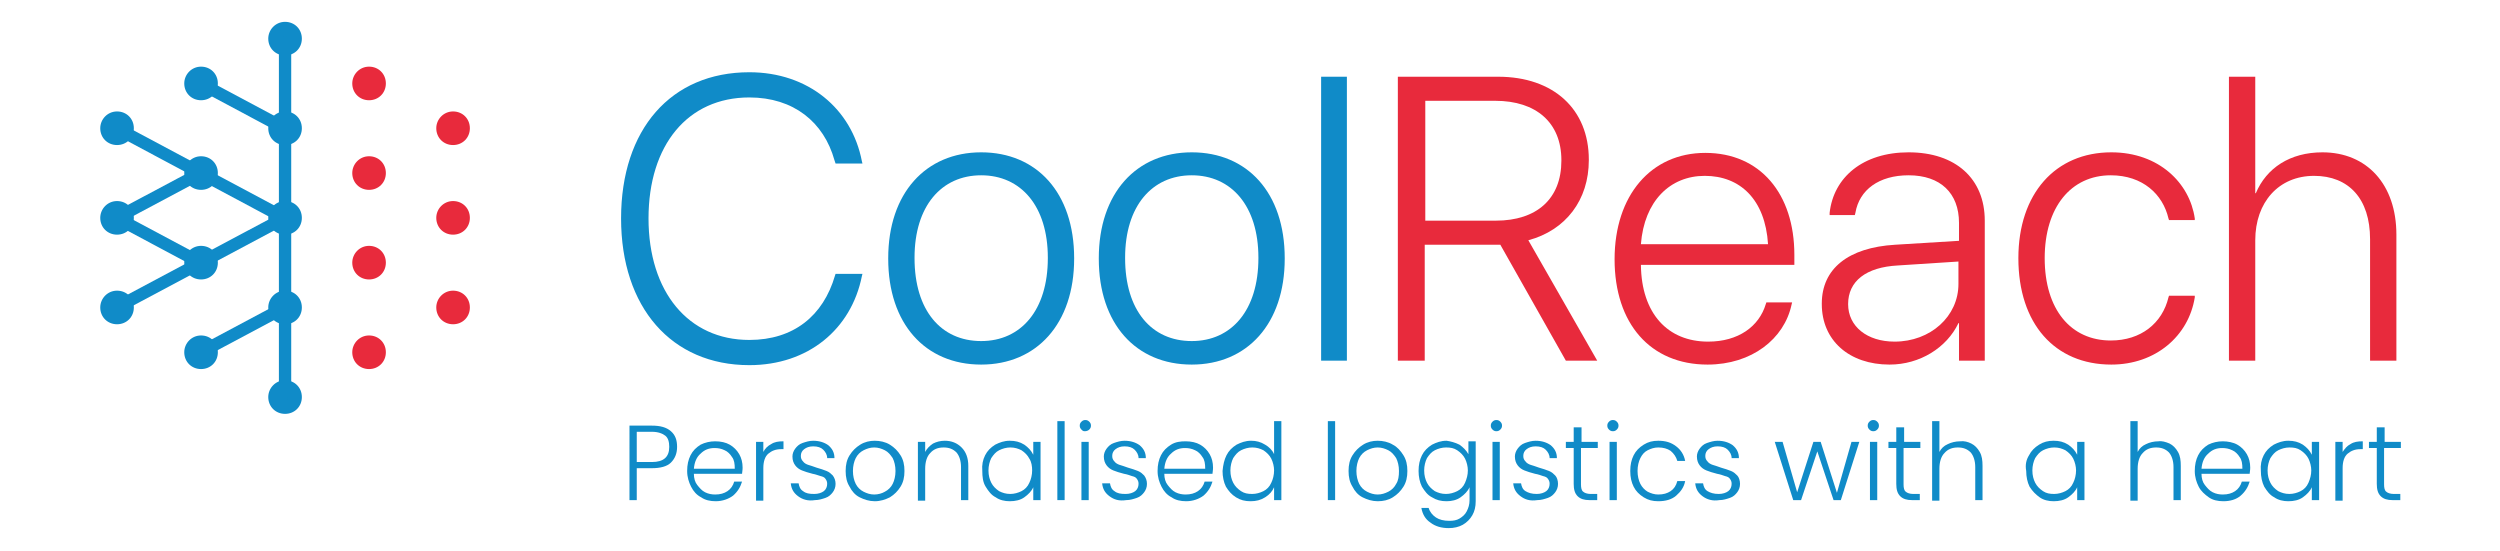 <svg xmlns="http://www.w3.org/2000/svg" xmlns:xlink="http://www.w3.org/1999/xlink" id="Layer_1" x="0px" y="0px" viewBox="0 0 446.4 98.4" style="enable-background:new 0 0 446.4 98.4;" xml:space="preserve"><style type="text/css">	.st0{fill:none;}	.st1{fill:#108BC8;}	.st2{fill:#E82A3C;}	.st3{opacity:0.2;}	.st4{clip-path:url(#SVGID_00000169552080100449088310000010965168781901642634_);}	.st5{clip-path:url(#SVGID_00000097472806390363405640000000762639565059199646_);fill:#108BC8;}</style><path class="st0" d="M2206.8,158.4"></path><path class="st0" d="M2206.8,158.4"></path><g>	<path class="st1" d="M50.9,3.9c1.7,0,3,1.3,3,3c0,1.7-1.3,3-3,3c-1.7,0-3-1.3-3-3C47.9,5.3,49.2,3.9,50.9,3.9"></path>	<path class="st2" d="M65.9,11.9c1.7,0,3,1.3,3,3c0,1.7-1.3,3-3,3c-1.7,0-3-1.3-3-3C62.9,13.3,64.2,11.9,65.9,11.9"></path>	<path class="st1" d="M35.9,11.9c1.7,0,3,1.3,3,3c0,1.7-1.3,3-3,3c-1.7,0-3-1.3-3-3C32.9,13.3,34.2,11.9,35.9,11.9"></path>	<path class="st1" d="M50.9,19.9c1.7,0,3,1.3,3,3c0,1.7-1.3,3-3,3c-1.7,0-3-1.3-3-3C47.9,21.3,49.2,19.9,50.9,19.9"></path>	<path class="st2" d="M80.9,19.9c1.7,0,3,1.3,3,3c0,1.7-1.3,3-3,3c-1.7,0-3-1.3-3-3C77.9,21.3,79.2,19.9,80.9,19.9"></path>	<path class="st1" d="M20.9,19.9c1.7,0,3,1.3,3,3c0,1.7-1.3,3-3,3c-1.7,0-3-1.3-3-3C17.9,21.3,19.2,19.9,20.9,19.9"></path>	<path class="st2" d="M65.9,27.9c1.7,0,3,1.3,3,3c0,1.7-1.3,3-3,3c-1.7,0-3-1.3-3-3C62.9,29.3,64.2,27.9,65.9,27.9"></path>	<path class="st1" d="M35.9,27.9c1.7,0,3,1.3,3,3c0,1.7-1.3,3-3,3c-1.7,0-3-1.3-3-3C32.9,29.3,34.2,27.9,35.9,27.9"></path>	<path class="st1" d="M50.9,35.9c1.7,0,3,1.3,3,3c0,1.7-1.3,3-3,3c-1.7,0-3-1.3-3-3C47.9,37.3,49.2,35.9,50.9,35.9"></path>	<path class="st2" d="M80.9,35.9c1.7,0,3,1.3,3,3c0,1.7-1.3,3-3,3c-1.7,0-3-1.3-3-3C77.9,37.3,79.2,35.9,80.9,35.9"></path>	<path class="st1" d="M20.9,35.9c1.7,0,3,1.3,3,3c0,1.7-1.3,3-3,3c-1.7,0-3-1.3-3-3C17.9,37.3,19.2,35.9,20.9,35.9"></path>	<path class="st2" d="M65.9,43.9c1.7,0,3,1.3,3,3c0,1.7-1.3,3-3,3c-1.7,0-3-1.3-3-3C62.9,45.3,64.2,43.9,65.9,43.9"></path>	<path class="st1" d="M35.9,43.9c1.7,0,3,1.3,3,3c0,1.7-1.3,3-3,3c-1.7,0-3-1.3-3-3C32.9,45.3,34.2,43.9,35.9,43.9"></path>	<path class="st1" d="M50.9,51.9c1.7,0,3,1.3,3,3c0,1.7-1.3,3-3,3c-1.7,0-3-1.3-3-3C47.9,53.3,49.2,51.9,50.9,51.9"></path>	<path class="st2" d="M80.9,51.9c1.7,0,3,1.3,3,3c0,1.7-1.3,3-3,3c-1.7,0-3-1.3-3-3C77.9,53.3,79.2,51.9,80.9,51.9"></path>	<path class="st1" d="M20.9,51.9c1.7,0,3,1.3,3,3c0,1.7-1.3,3-3,3c-1.7,0-3-1.3-3-3C17.9,53.3,19.2,51.9,20.9,51.9"></path>	<path class="st2" d="M65.9,59.9c1.7,0,3,1.3,3,3c0,1.7-1.3,3-3,3c-1.7,0-3-1.3-3-3C62.9,61.3,64.2,59.9,65.9,59.9"></path>	<path class="st1" d="M35.9,59.9c1.7,0,3,1.3,3,3c0,1.7-1.3,3-3,3c-1.7,0-3-1.3-3-3C32.9,61.3,34.2,59.9,35.9,59.9"></path>	<path class="st1" d="M50.9,67.9c1.7,0,3,1.3,3,3c0,1.7-1.3,3-3,3c-1.7,0-3-1.3-3-3C47.9,69.3,49.2,67.9,50.9,67.9"></path>	<g class="st3">		<g>			<defs>				<rect id="SVGID_1_" x="50.4" y="6.4" width="1" height="65"></rect>			</defs>			<clipPath id="SVGID_00000097500604398098922590000006490200861741009594_">				<use xlink:href="#SVGID_1_" style="overflow:visible;"></use>			</clipPath>			<g style="clip-path:url(#SVGID_00000097500604398098922590000006490200861741009594_);">				<defs>					<rect id="SVGID_00000158736114598872461520000017243334114177732796_" x="50.4" y="6.4" width="1" height="65"></rect>				</defs>				<clipPath id="SVGID_00000048489946718184439900000013421918037996251817_">					<use xlink:href="#SVGID_00000158736114598872461520000017243334114177732796_" style="overflow:visible;"></use>				</clipPath>				<path style="clip-path:url(#SVGID_00000048489946718184439900000013421918037996251817_);fill:#108BC8;" d="M50.9,71.4     c-0.3,0-0.5-0.2-0.5-0.5v-64c0-0.3,0.2-0.5,0.5-0.5s0.5,0.2,0.5,0.5v64C51.4,71.2,51.2,71.4,50.9,71.4z"></path>			</g>		</g>	</g>	<rect x="42.3" y="10.4" transform="matrix(0.471 -0.882 0.882 0.471 6.256 48.306)" class="st1" width="2.2" height="17"></rect>	<rect x="34.8" y="13.9" transform="matrix(0.471 -0.882 0.882 0.471 -8.303 48.041)" class="st1" width="2.2" height="34"></rect>	<rect x="18.9" y="45.8" transform="matrix(0.882 -0.47 0.47 0.882 -17.865 22.403)" class="st1" width="34" height="2.2"></rect>	<rect x="34.9" y="57.8" transform="matrix(0.882 -0.47 0.47 0.882 -22.629 27.343)" class="st1" width="17" height="2.2"></rect>	<rect x="19.9" y="33.8" transform="matrix(0.882 -0.47 0.47 0.882 -13.101 17.463)" class="st1" width="17" height="2.2"></rect>	<rect x="27.3" y="34.4" transform="matrix(0.471 -0.882 0.882 0.471 -22.862 47.776)" class="st1" width="2.2" height="17"></rect>	<rect x="49.8" y="6.9" class="st1" width="2.2" height="64"></rect>	<path class="st1" d="M133.8,65.2c-13.9,0-22.9-10.3-22.9-26.2v0c0-15.9,8.9-26.1,22.9-26.1c10.5,0,18.3,6.5,20.1,15.9l0.1,0.4h-4.8  l-0.2-0.6c-1.9-6.8-7.3-11.2-15.2-11.2c-11,0-18,8.5-18,21.6v0c0,13.1,7.1,21.7,18,21.7c7.9,0,13.2-4.3,15.3-11.5l0.1-0.3h4.8  l-0.1,0.4C152,58.8,144.3,65.2,133.8,65.2"></path>	<path class="st1" d="M175.2,65.1c-10,0-16.6-7.3-16.6-18.9v-0.1c0-11.6,6.7-18.9,16.6-18.9c9.9,0,16.6,7.2,16.6,18.9v0.1  C191.8,57.8,185.1,65.1,175.2,65.1 M175.2,60.9c7.1,0,11.9-5.5,11.9-14.8v-0.1c0-9.2-4.8-14.7-11.9-14.7c-7.1,0-11.9,5.5-11.9,14.7  v0.1C163.3,55.4,168,60.9,175.2,60.9"></path>	<path class="st1" d="M212.8,65.1c-10,0-16.6-7.3-16.6-18.9v-0.1c0-11.6,6.7-18.9,16.6-18.9c9.9,0,16.6,7.2,16.6,18.9v0.1  C229.4,57.8,222.7,65.1,212.8,65.1 M212.8,60.9c7.1,0,11.9-5.5,11.9-14.8v-0.1c0-9.2-4.8-14.7-11.9-14.7c-7.1,0-11.9,5.5-11.9,14.7  v0.1C200.9,55.4,205.6,60.9,212.8,60.9"></path>	<rect x="235.9" y="13.7" class="st1" width="4.6" height="50.7"></rect>	<path class="st2" d="M249.6,64.4V13.7h17.9c9.9,0,16.2,5.8,16.2,14.8v0.1c0,7.1-4.1,12.5-10.8,14.3l12.3,21.5h-5.6l-11.7-20.7h-1  h-12.5v20.7H249.6z M254.4,39.4h12.7c7.3,0,11.7-3.9,11.7-10.7v-0.1c0-6.7-4.5-10.6-11.8-10.6h-12.5V39.4z"></path>	<path class="st2" d="M304.9,65.1c-10.2,0-16.6-7.3-16.6-18.8v0c0-11.4,6.5-19,16.2-19c9.8,0,15.9,7.3,15.9,18.2v1.8H293  c0.1,8.7,4.8,13.7,12,13.7c5.4,0,9.1-2.7,10.3-6.7l0.1-0.3h4.6l-0.1,0.4C318.6,60.5,312.8,65.1,304.9,65.1 M304.4,31.4  c-6.2,0-10.8,4.5-11.4,12.2h22.7C315.2,35.6,310.7,31.4,304.4,31.4"></path>	<path class="st2" d="M337.4,65.1c-7.2,0-12.1-4.3-12.1-10.8v-0.1c0-6.2,4.7-10,13.1-10.5l11.4-0.7v-3.2c0-5.3-3.3-8.5-9-8.5  c-5.3,0-8.8,2.6-9.5,6.7l-0.1,0.4h-4.5l0-0.4c0.7-6.3,5.9-10.8,14.1-10.8c8.4,0,13.6,4.7,13.6,12.2v25h-4.6v-6.7h-0.1  C347.6,62.1,342.8,65.1,337.4,65.1 M330,54.3c0,4,3.4,6.7,8.3,6.7c6.4,0,11.4-4.5,11.4-10.3v-4l-10.8,0.7  C333.2,47.7,330,50.2,330,54.3L330,54.3z"></path>	<path class="st2" d="M377,65.1c-10.1,0-16.6-7.3-16.6-19v0c0-11.5,6.6-18.9,16.6-18.9c8.5,0,14,5.5,14.9,11.8l0,0.3h-4.6l-0.1-0.3  c-1-4.3-4.6-7.7-10.3-7.7c-7.1,0-11.8,5.7-11.8,14.8v0c0,9.2,4.7,14.7,11.8,14.7c5.4,0,9.2-3.1,10.3-7.7l0.1-0.3h4.6l0,0.3  C390.8,60,384.9,65.1,377,65.1"></path>	<path class="st2" d="M398,64.4V13.7h4.7v20.8h0.1c1.9-4.5,6.1-7.3,11.9-7.3c7.9,0,13.2,5.7,13.2,14.7v22.5h-4.7V42.7  c0-7.2-3.8-11.3-10-11.3c-6.3,0-10.5,4.7-10.5,11.5v21.5H398z"></path>	<g>		<path class="st1" d="M119.8,82.6c-0.7,0.7-1.9,1-3.4,1h-2.7v5.7h-1.3V76h4c1.5,0,2.6,0.3,3.4,1c0.8,0.7,1.1,1.6,1.1,2.8   C120.9,81,120.5,81.9,119.8,82.6z M119.5,79.8c0-0.9-0.2-1.6-0.7-2s-1.3-0.7-2.4-0.7h-2.7v5.4h2.7   C118.5,82.5,119.5,81.6,119.5,79.8z"></path>		<path class="st1" d="M132.5,84.6h-8.6c0,0.8,0.2,1.5,0.6,2s0.8,1,1.4,1.3s1.2,0.4,1.8,0.4c0.9,0,1.6-0.2,2.2-0.6   c0.6-0.4,1-1,1.2-1.7h1.4c-0.3,1-0.8,1.8-1.6,2.5c-0.8,0.6-1.9,1-3.1,1c-1,0-1.9-0.2-2.6-0.7c-0.8-0.4-1.4-1.1-1.8-1.9   c-0.4-0.8-0.7-1.7-0.7-2.8c0-1.1,0.2-2,0.6-2.8c0.4-0.8,1-1.4,1.8-1.9c0.8-0.4,1.7-0.6,2.6-0.6c1,0,1.9,0.2,2.6,0.6s1.3,1,1.7,1.7   s0.6,1.5,0.6,2.4C132.6,84,132.5,84.4,132.5,84.6z M130.7,81.6c-0.3-0.5-0.8-1-1.3-1.2c-0.6-0.3-1.2-0.4-1.8-0.4   c-1,0-1.8,0.3-2.5,1c-0.7,0.6-1.1,1.5-1.2,2.7h7.3C131.2,82.8,131.1,82.1,130.7,81.6z"></path>		<path class="st1" d="M137.7,79.3c0.6-0.4,1.3-0.5,2.2-0.5v1.4h-0.4c-1,0-1.7,0.3-2.3,0.8c-0.6,0.5-0.9,1.4-0.9,2.6v5.8H135V78.9   h1.3v1.8C136.6,80.1,137.1,79.6,137.7,79.3z"></path>		<path class="st1" d="M142.5,88.6c-0.8-0.6-1.2-1.3-1.3-2.3h1.4c0.1,0.6,0.3,1.1,0.8,1.4c0.5,0.4,1.1,0.5,2,0.5   c0.7,0,1.3-0.2,1.7-0.5c0.4-0.3,0.6-0.8,0.6-1.3c0-0.4-0.1-0.6-0.3-0.9s-0.5-0.4-0.9-0.5s-0.8-0.3-1.4-0.4   c-0.8-0.2-1.4-0.4-1.9-0.6c-0.5-0.2-0.9-0.5-1.2-0.9s-0.5-0.9-0.5-1.6c0-0.5,0.2-1,0.5-1.4c0.3-0.4,0.7-0.8,1.3-1s1.2-0.4,1.9-0.4   c1.1,0,2,0.3,2.7,0.8c0.7,0.6,1.1,1.3,1.1,2.3h-1.3c0-0.6-0.3-1.1-0.7-1.5s-1-0.6-1.8-0.6c-0.7,0-1.2,0.2-1.6,0.5   c-0.4,0.3-0.6,0.7-0.6,1.2c0,0.4,0.1,0.7,0.4,1c0.2,0.3,0.6,0.5,0.9,0.6c0.4,0.1,0.9,0.3,1.5,0.5c0.7,0.2,1.3,0.4,1.8,0.6   s0.8,0.5,1.1,0.8c0.3,0.4,0.5,0.9,0.5,1.5c0,0.6-0.2,1.1-0.5,1.5s-0.7,0.8-1.3,1s-1.2,0.4-1.9,0.4   C144.3,89.5,143.3,89.2,142.5,88.6z"></path>		<path class="st1" d="M153.5,88.8c-0.8-0.4-1.4-1.1-1.8-1.9c-0.5-0.8-0.7-1.7-0.7-2.8c0-1.1,0.2-2,0.7-2.8c0.5-0.8,1.1-1.4,1.9-1.9   s1.7-0.7,2.6-0.7s1.9,0.2,2.7,0.7s1.4,1.1,1.9,1.9c0.5,0.8,0.7,1.7,0.7,2.8c0,1.1-0.2,2-0.7,2.8s-1.1,1.4-1.9,1.9   c-0.8,0.4-1.7,0.7-2.7,0.7S154.3,89.2,153.5,88.8z M158,87.8c0.6-0.3,1.1-0.8,1.4-1.4s0.5-1.4,0.5-2.3c0-0.9-0.2-1.7-0.5-2.3   c-0.4-0.6-0.8-1.1-1.4-1.4c-0.6-0.3-1.2-0.5-1.9-0.5c-0.7,0-1.3,0.2-1.9,0.5c-0.6,0.3-1.1,0.8-1.4,1.4c-0.3,0.6-0.5,1.4-0.5,2.3   c0,0.9,0.2,1.7,0.5,2.3c0.3,0.6,0.8,1.1,1.4,1.4s1.2,0.5,1.9,0.5C156.8,88.3,157.5,88.1,158,87.8z"></path>		<path class="st1" d="M171.7,79.9c0.8,0.8,1.2,1.9,1.2,3.3v6.1h-1.3v-5.9c0-1.1-0.3-2-0.8-2.6c-0.6-0.6-1.3-0.9-2.3-0.9   c-1,0-1.8,0.3-2.4,1c-0.6,0.6-0.9,1.6-0.9,2.8v5.7h-1.3V78.9h1.3v1.8c0.3-0.6,0.8-1.1,1.4-1.5c0.6-0.3,1.3-0.5,2.1-0.5   C169.9,78.7,170.9,79.1,171.7,79.9z"></path>		<path class="st1" d="M175.9,81.3c0.4-0.8,1-1.4,1.8-1.9c0.8-0.4,1.6-0.7,2.6-0.7c1,0,1.8,0.2,2.6,0.7c0.7,0.5,1.2,1,1.6,1.8v-2.3   h1.3v10.4h-1.3V87c-0.3,0.7-0.9,1.3-1.6,1.8s-1.6,0.7-2.6,0.7c-0.9,0-1.8-0.2-2.5-0.7c-0.8-0.4-1.3-1.1-1.8-1.9s-0.6-1.8-0.6-2.8   C175.3,83,175.5,82.1,175.9,81.3z M183.8,81.9c-0.3-0.6-0.8-1.1-1.4-1.5c-0.6-0.3-1.2-0.5-2-0.5c-0.7,0-1.4,0.2-2,0.5   c-0.6,0.3-1,0.8-1.4,1.4c-0.3,0.6-0.5,1.4-0.5,2.2c0,0.9,0.2,1.6,0.5,2.2c0.3,0.6,0.8,1.1,1.4,1.5c0.6,0.3,1.2,0.5,2,0.5   c0.7,0,1.4-0.2,2-0.5c0.6-0.3,1.1-0.8,1.4-1.5c0.3-0.6,0.5-1.4,0.5-2.2C184.3,83.3,184.2,82.5,183.8,81.9z"></path>		<path class="st1" d="M190.1,75.2v14.1h-1.3V75.2H190.1z"></path>		<path class="st1" d="M193.1,76.7c-0.2-0.2-0.3-0.4-0.3-0.7s0.1-0.5,0.3-0.7c0.2-0.2,0.4-0.3,0.7-0.3s0.5,0.1,0.7,0.3   c0.2,0.2,0.3,0.4,0.3,0.7s-0.1,0.5-0.3,0.7S194,77,193.7,77S193.3,76.9,193.1,76.7z M194.4,78.9v10.4h-1.3V78.9H194.4z"></path>		<path class="st1" d="M198.1,88.6c-0.8-0.6-1.2-1.3-1.3-2.3h1.4c0.1,0.6,0.3,1.1,0.8,1.4c0.5,0.4,1.1,0.5,2,0.5   c0.7,0,1.3-0.2,1.7-0.5c0.4-0.3,0.6-0.8,0.6-1.3c0-0.4-0.1-0.6-0.3-0.9s-0.5-0.4-0.9-0.5c-0.3-0.1-0.8-0.3-1.4-0.4   c-0.8-0.2-1.4-0.4-1.9-0.6c-0.5-0.2-0.9-0.5-1.2-0.9c-0.3-0.4-0.5-0.9-0.5-1.6c0-0.5,0.2-1,0.5-1.4c0.3-0.4,0.7-0.8,1.3-1   s1.2-0.4,1.9-0.4c1.1,0,2,0.3,2.7,0.8c0.7,0.6,1.1,1.3,1.1,2.3h-1.3c0-0.6-0.3-1.1-0.7-1.5c-0.4-0.4-1-0.6-1.8-0.6   c-0.7,0-1.2,0.2-1.6,0.5c-0.4,0.3-0.6,0.7-0.6,1.2c0,0.4,0.1,0.7,0.4,1c0.2,0.3,0.6,0.5,0.9,0.6c0.4,0.1,0.9,0.3,1.5,0.5   c0.7,0.2,1.3,0.4,1.8,0.6s0.8,0.5,1.1,0.8c0.3,0.4,0.5,0.9,0.5,1.5c0,0.6-0.2,1.1-0.5,1.5s-0.7,0.8-1.3,1s-1.2,0.4-1.9,0.4   C199.8,89.5,198.9,89.2,198.1,88.6z"></path>		<path class="st1" d="M216.5,84.6h-8.6c0,0.8,0.2,1.5,0.6,2s0.8,1,1.4,1.3s1.2,0.4,1.8,0.4c0.9,0,1.6-0.2,2.2-0.6   c0.6-0.4,1-1,1.2-1.7h1.4c-0.3,1-0.8,1.8-1.6,2.5c-0.8,0.6-1.9,1-3.1,1c-1,0-1.9-0.2-2.6-0.7c-0.8-0.4-1.4-1.1-1.8-1.9   c-0.4-0.8-0.7-1.7-0.7-2.8c0-1.1,0.2-2,0.6-2.8c0.4-0.8,1-1.4,1.8-1.9s1.7-0.6,2.6-0.6c1,0,1.9,0.2,2.6,0.6c0.7,0.4,1.3,1,1.7,1.7   c0.4,0.7,0.6,1.5,0.6,2.4C216.6,84,216.5,84.4,216.5,84.6z M214.7,81.6c-0.3-0.5-0.8-1-1.3-1.2c-0.6-0.3-1.2-0.4-1.8-0.4   c-1,0-1.8,0.3-2.5,1c-0.7,0.6-1.1,1.5-1.2,2.7h7.3C215.2,82.8,215.1,82.1,214.7,81.6z"></path>		<path class="st1" d="M219,81.3c0.4-0.8,1-1.4,1.8-1.9c0.8-0.4,1.6-0.7,2.6-0.7c0.9,0,1.7,0.2,2.5,0.7c0.7,0.4,1.3,1,1.6,1.7v-5.9   h1.3v14.1h-1.3V87c-0.3,0.7-0.8,1.3-1.6,1.8s-1.6,0.7-2.6,0.7c-1,0-1.8-0.2-2.6-0.7s-1.3-1.1-1.8-1.9c-0.4-0.8-0.6-1.8-0.6-2.8   C218.4,83,218.6,82.1,219,81.3z M227,81.9c-0.3-0.6-0.8-1.1-1.4-1.5c-0.6-0.3-1.2-0.5-2-0.5c-0.7,0-1.4,0.2-2,0.5   c-0.6,0.3-1,0.8-1.4,1.4c-0.3,0.6-0.5,1.4-0.5,2.2c0,0.9,0.2,1.6,0.5,2.2c0.3,0.6,0.8,1.1,1.4,1.5s1.2,0.5,2,0.5   c0.7,0,1.4-0.2,2-0.5c0.6-0.3,1.1-0.8,1.4-1.5c0.3-0.6,0.5-1.4,0.5-2.2C227.5,83.3,227.3,82.5,227,81.9z"></path>		<path class="st1" d="M238.4,75.2v14.1h-1.3V75.2H238.4z"></path>		<path class="st1" d="M243.3,88.8c-0.8-0.4-1.4-1.1-1.8-1.9c-0.5-0.8-0.7-1.7-0.7-2.8c0-1.1,0.2-2,0.7-2.8c0.5-0.8,1.1-1.4,1.9-1.9   s1.7-0.7,2.6-0.7s1.9,0.2,2.7,0.7c0.8,0.4,1.4,1.1,1.9,1.9s0.7,1.7,0.7,2.8c0,1.1-0.2,2-0.7,2.8s-1.1,1.4-1.9,1.9   s-1.7,0.7-2.7,0.7S244.1,89.2,243.3,88.8z M247.9,87.8c0.6-0.3,1.1-0.8,1.4-1.4c0.4-0.6,0.5-1.4,0.5-2.3c0-0.9-0.2-1.7-0.5-2.3   c-0.4-0.6-0.8-1.1-1.4-1.4c-0.6-0.3-1.2-0.5-1.9-0.5s-1.3,0.2-1.9,0.5s-1.1,0.8-1.4,1.4c-0.3,0.6-0.5,1.4-0.5,2.3   c0,0.9,0.2,1.7,0.5,2.3c0.3,0.6,0.8,1.1,1.4,1.4c0.6,0.3,1.2,0.5,1.9,0.5C246.7,88.3,247.3,88.1,247.9,87.8z"></path>		<path class="st1" d="M260.6,79.4c0.7,0.5,1.2,1,1.6,1.7v-2.3h1.3v10.7c0,1-0.2,1.8-0.6,2.5c-0.4,0.7-1,1.3-1.7,1.7   c-0.7,0.4-1.6,0.6-2.5,0.6c-1.3,0-2.4-0.3-3.3-1c-0.9-0.6-1.4-1.5-1.6-2.6h1.3c0.2,0.7,0.7,1.3,1.3,1.7c0.6,0.4,1.4,0.6,2.4,0.6   c0.7,0,1.3-0.1,1.8-0.4c0.5-0.3,1-0.7,1.3-1.3c0.3-0.6,0.5-1.2,0.5-2V87c-0.3,0.7-0.9,1.3-1.6,1.8c-0.7,0.5-1.6,0.7-2.5,0.7   c-1,0-1.8-0.2-2.6-0.7c-0.8-0.4-1.3-1.1-1.8-1.9c-0.4-0.8-0.6-1.8-0.6-2.8c0-1.1,0.2-2,0.6-2.8c0.4-0.8,1-1.4,1.8-1.9   c0.8-0.4,1.6-0.7,2.6-0.7C259,78.8,259.8,79,260.6,79.4z M261.6,81.9c-0.3-0.6-0.8-1.1-1.4-1.5s-1.2-0.5-2-0.5   c-0.7,0-1.4,0.2-2,0.5c-0.6,0.3-1,0.8-1.4,1.4c-0.3,0.6-0.5,1.4-0.5,2.2c0,0.9,0.2,1.6,0.5,2.2c0.3,0.6,0.8,1.1,1.4,1.5   c0.6,0.3,1.2,0.5,2,0.5c0.7,0,1.4-0.2,2-0.5s1.1-0.8,1.4-1.5s0.5-1.4,0.5-2.2C262.1,83.3,261.9,82.5,261.6,81.9z"></path>		<path class="st1" d="M266.5,76.7c-0.2-0.2-0.3-0.4-0.3-0.7s0.1-0.5,0.3-0.7c0.2-0.2,0.4-0.3,0.7-0.3s0.5,0.1,0.7,0.3   c0.2,0.2,0.3,0.4,0.3,0.7s-0.1,0.5-0.3,0.7s-0.4,0.3-0.7,0.3S266.7,76.9,266.5,76.7z M267.8,78.9v10.4h-1.3V78.9H267.8z"></path>		<path class="st1" d="M271.5,88.6c-0.8-0.6-1.2-1.3-1.3-2.3h1.4c0.1,0.6,0.3,1.1,0.8,1.4s1.1,0.5,2,0.5c0.7,0,1.3-0.2,1.7-0.5   s0.6-0.8,0.6-1.3c0-0.4-0.1-0.6-0.3-0.9s-0.5-0.4-0.9-0.5c-0.3-0.1-0.8-0.3-1.4-0.4c-0.8-0.2-1.4-0.4-1.9-0.6   c-0.5-0.2-0.9-0.5-1.2-0.9c-0.3-0.4-0.5-0.9-0.5-1.6c0-0.5,0.2-1,0.5-1.4c0.3-0.4,0.7-0.8,1.3-1s1.2-0.4,1.9-0.4   c1.1,0,2,0.3,2.7,0.8c0.7,0.6,1.1,1.3,1.1,2.3h-1.3c0-0.6-0.3-1.1-0.7-1.5c-0.4-0.4-1-0.6-1.8-0.6c-0.7,0-1.2,0.2-1.6,0.5   c-0.4,0.3-0.6,0.7-0.6,1.2c0,0.4,0.1,0.7,0.4,1c0.2,0.3,0.6,0.5,0.9,0.6c0.4,0.1,0.9,0.3,1.5,0.5c0.7,0.2,1.3,0.4,1.8,0.6   s0.8,0.5,1.1,0.8s0.5,0.9,0.5,1.5c0,0.6-0.2,1.1-0.5,1.5s-0.7,0.8-1.3,1s-1.2,0.4-1.9,0.4C273.2,89.5,272.3,89.2,271.5,88.6z"></path>		<path class="st1" d="M282.3,80v6.5c0,0.6,0.1,1.1,0.4,1.3c0.2,0.2,0.7,0.4,1.3,0.4h1.2v1.1h-1.4c-0.9,0-1.6-0.2-2.1-0.7   s-0.7-1.2-0.7-2.2V80h-1.4v-1.1h1.4v-2.6h1.4v2.6h2.9V80H282.3z"></path>		<path class="st1" d="M287.3,76.7c-0.2-0.2-0.3-0.4-0.3-0.7s0.1-0.5,0.3-0.7c0.2-0.2,0.4-0.3,0.7-0.3s0.5,0.1,0.7,0.3   c0.2,0.2,0.3,0.4,0.3,0.7s-0.1,0.5-0.3,0.7S288.3,77,288,77S287.5,76.9,287.3,76.7z M288.7,78.9v10.4h-1.3V78.9H288.7z"></path>		<path class="st1" d="M291.7,81.3c0.4-0.8,1-1.4,1.8-1.9s1.6-0.7,2.6-0.7c1.3,0,2.3,0.3,3.2,1c0.8,0.6,1.4,1.5,1.6,2.6h-1.4   c-0.2-0.7-0.6-1.3-1.2-1.8c-0.6-0.4-1.3-0.6-2.2-0.6c-0.7,0-1.3,0.2-1.9,0.5c-0.6,0.3-1,0.8-1.3,1.4c-0.3,0.6-0.5,1.4-0.5,2.3   c0,0.9,0.2,1.7,0.5,2.3c0.3,0.6,0.8,1.1,1.3,1.4c0.6,0.3,1.2,0.5,1.9,0.5c0.9,0,1.6-0.2,2.2-0.6c0.6-0.4,1-1,1.2-1.8h1.4   c-0.2,1.1-0.8,1.9-1.6,2.6s-1.9,1-3.2,1c-1,0-1.8-0.2-2.6-0.7s-1.4-1.1-1.8-1.9c-0.4-0.8-0.6-1.7-0.6-2.8   C291.1,83,291.3,82.1,291.7,81.3z"></path>		<path class="st1" d="M304,88.6c-0.8-0.6-1.2-1.3-1.3-2.3h1.4c0.1,0.6,0.3,1.1,0.8,1.4s1.1,0.5,2,0.5c0.7,0,1.3-0.2,1.7-0.5   s0.6-0.8,0.6-1.3c0-0.4-0.1-0.6-0.3-0.9s-0.5-0.4-0.9-0.5c-0.3-0.1-0.8-0.3-1.4-0.4c-0.8-0.2-1.4-0.4-1.9-0.6   c-0.5-0.2-0.9-0.5-1.2-0.9c-0.3-0.4-0.5-0.9-0.5-1.6c0-0.5,0.2-1,0.5-1.4c0.3-0.4,0.7-0.8,1.3-1s1.2-0.4,1.9-0.4   c1.1,0,2,0.3,2.7,0.8c0.7,0.6,1.1,1.3,1.1,2.3h-1.3c0-0.6-0.3-1.1-0.7-1.5c-0.4-0.4-1-0.6-1.8-0.6c-0.7,0-1.2,0.2-1.6,0.5   c-0.4,0.3-0.6,0.7-0.6,1.2c0,0.4,0.1,0.7,0.4,1c0.2,0.3,0.6,0.5,0.9,0.6c0.4,0.1,0.9,0.3,1.5,0.5c0.7,0.2,1.3,0.4,1.8,0.6   s0.8,0.5,1.1,0.8s0.5,0.9,0.5,1.5c0,0.6-0.2,1.1-0.5,1.5s-0.7,0.8-1.3,1s-1.2,0.4-1.9,0.4C305.8,89.5,304.8,89.2,304,88.6z"></path>		<path class="st1" d="M332,78.9l-3.3,10.4h-1.3l-2.9-8.7l-2.9,8.7h-1.4l-3.3-10.4h1.4l2.6,9l2.9-9h1.3l2.9,9.1l2.6-9.1H332z"></path>		<path class="st1" d="M333.8,76.7c-0.2-0.2-0.3-0.4-0.3-0.7s0.1-0.5,0.3-0.7c0.2-0.2,0.4-0.3,0.7-0.3s0.5,0.1,0.7,0.3   c0.2,0.2,0.3,0.4,0.3,0.7s-0.1,0.5-0.3,0.7s-0.4,0.3-0.7,0.3S334,76.9,333.8,76.7z M335.2,78.9v10.4h-1.3V78.9H335.2z"></path>		<path class="st1" d="M339.9,80v6.5c0,0.6,0.1,1.1,0.4,1.3c0.2,0.2,0.7,0.4,1.3,0.4h1.2v1.1h-1.4c-0.9,0-1.6-0.2-2.1-0.7   s-0.7-1.2-0.7-2.2V80h-1.4v-1.1h1.4v-2.6h1.4v2.6h2.9V80H339.9z"></path>		<path class="st1" d="M352,79.2c0.6,0.3,1.1,0.8,1.5,1.5c0.4,0.7,0.5,1.5,0.5,2.5v6.1h-1.3v-5.9c0-1.1-0.3-2-0.8-2.6   c-0.6-0.6-1.3-0.9-2.3-0.9c-1,0-1.8,0.3-2.4,1c-0.6,0.6-0.9,1.6-0.9,2.8v5.7H345V75.2h1.3v5.5c0.3-0.6,0.8-1.1,1.5-1.4   c0.6-0.3,1.4-0.5,2.2-0.5C350.7,78.7,351.4,78.9,352,79.2z"></path>		<path class="st1" d="M362.3,81.3c0.4-0.8,1-1.4,1.8-1.9s1.6-0.7,2.6-0.7c1,0,1.8,0.2,2.6,0.7c0.7,0.5,1.2,1,1.6,1.8v-2.3h1.3v10.4   h-1.3V87c-0.3,0.7-0.9,1.3-1.6,1.8c-0.7,0.5-1.6,0.7-2.6,0.7c-0.9,0-1.8-0.2-2.5-0.7s-1.3-1.1-1.8-1.9c-0.4-0.8-0.6-1.8-0.6-2.8   C361.6,83,361.8,82.1,362.3,81.3z M370.2,81.9c-0.3-0.6-0.8-1.1-1.4-1.5c-0.6-0.3-1.2-0.5-2-0.5c-0.7,0-1.4,0.2-2,0.5   c-0.6,0.3-1,0.8-1.4,1.4c-0.3,0.6-0.5,1.4-0.5,2.2c0,0.9,0.2,1.6,0.5,2.2c0.3,0.6,0.8,1.1,1.4,1.5s1.2,0.5,2,0.5   c0.7,0,1.4-0.2,2-0.5c0.6-0.3,1.1-0.8,1.4-1.5c0.3-0.6,0.5-1.4,0.5-2.2C370.7,83.3,370.5,82.5,370.2,81.9z"></path>		<path class="st1" d="M387.4,79.2c0.6,0.3,1.1,0.8,1.5,1.5c0.4,0.7,0.5,1.5,0.5,2.5v6.1h-1.3v-5.9c0-1.1-0.3-2-0.8-2.6   c-0.6-0.6-1.3-0.9-2.3-0.9c-1,0-1.8,0.3-2.4,1c-0.6,0.6-0.9,1.6-0.9,2.8v5.7h-1.3V75.2h1.3v5.5c0.3-0.6,0.8-1.1,1.5-1.4   c0.6-0.3,1.4-0.5,2.2-0.5C386,78.7,386.7,78.9,387.4,79.2z"></path>		<path class="st1" d="M401.7,84.6h-8.6c0,0.8,0.2,1.5,0.6,2s0.8,1,1.4,1.3s1.2,0.4,1.8,0.4c0.9,0,1.6-0.2,2.2-0.6   c0.6-0.4,1-1,1.2-1.7h1.4c-0.3,1-0.8,1.8-1.6,2.5s-1.9,1-3.1,1c-1,0-1.9-0.2-2.6-0.7s-1.4-1.1-1.8-1.9c-0.4-0.8-0.7-1.7-0.7-2.8   c0-1.1,0.2-2,0.6-2.8c0.4-0.8,1-1.4,1.8-1.9c0.8-0.4,1.7-0.6,2.6-0.6s1.9,0.2,2.6,0.6c0.7,0.4,1.3,1,1.7,1.7   c0.4,0.7,0.6,1.5,0.6,2.4C401.8,84,401.7,84.4,401.7,84.6z M399.9,81.6c-0.3-0.5-0.8-1-1.3-1.2c-0.6-0.3-1.2-0.4-1.8-0.4   c-1,0-1.8,0.3-2.5,1c-0.7,0.6-1.1,1.5-1.2,2.7h7.3C400.4,82.8,400.3,82.1,399.9,81.6z"></path>		<path class="st1" d="M404.2,81.3c0.4-0.8,1-1.4,1.8-1.9c0.8-0.4,1.6-0.7,2.6-0.7c1,0,1.8,0.2,2.6,0.7c0.7,0.5,1.2,1,1.6,1.8v-2.3   h1.3v10.4h-1.3V87c-0.3,0.7-0.9,1.3-1.6,1.8c-0.7,0.5-1.6,0.7-2.6,0.7c-0.9,0-1.8-0.2-2.5-0.7c-0.8-0.4-1.3-1.1-1.8-1.9   c-0.4-0.8-0.6-1.8-0.6-2.8C403.6,83,403.8,82.1,404.2,81.3z M412.2,81.9c-0.3-0.6-0.8-1.1-1.4-1.5s-1.2-0.5-2-0.5   c-0.7,0-1.4,0.2-2,0.5c-0.6,0.3-1,0.8-1.4,1.4c-0.3,0.6-0.5,1.4-0.5,2.2c0,0.9,0.2,1.6,0.5,2.2c0.3,0.6,0.8,1.1,1.4,1.5   c0.6,0.3,1.2,0.5,2,0.5c0.7,0,1.4-0.2,2-0.5s1.1-0.8,1.4-1.5s0.5-1.4,0.5-2.2C412.7,83.3,412.5,82.5,412.2,81.9z"></path>		<path class="st1" d="M419.7,79.3c0.6-0.4,1.3-0.5,2.2-0.5v1.4h-0.4c-1,0-1.7,0.3-2.3,0.8c-0.6,0.5-0.9,1.4-0.9,2.6v5.8H417V78.9   h1.3v1.8C418.7,80.1,419.1,79.6,419.7,79.3z"></path>		<path class="st1" d="M425.7,80v6.5c0,0.6,0.1,1.1,0.4,1.3c0.2,0.2,0.7,0.4,1.3,0.4h1.2v1.1h-1.4c-0.9,0-1.6-0.2-2.1-0.7   s-0.7-1.2-0.7-2.2V80h-1.4v-1.1h1.4v-2.6h1.4v2.6h2.9V80H425.7z"></path>	</g></g></svg>